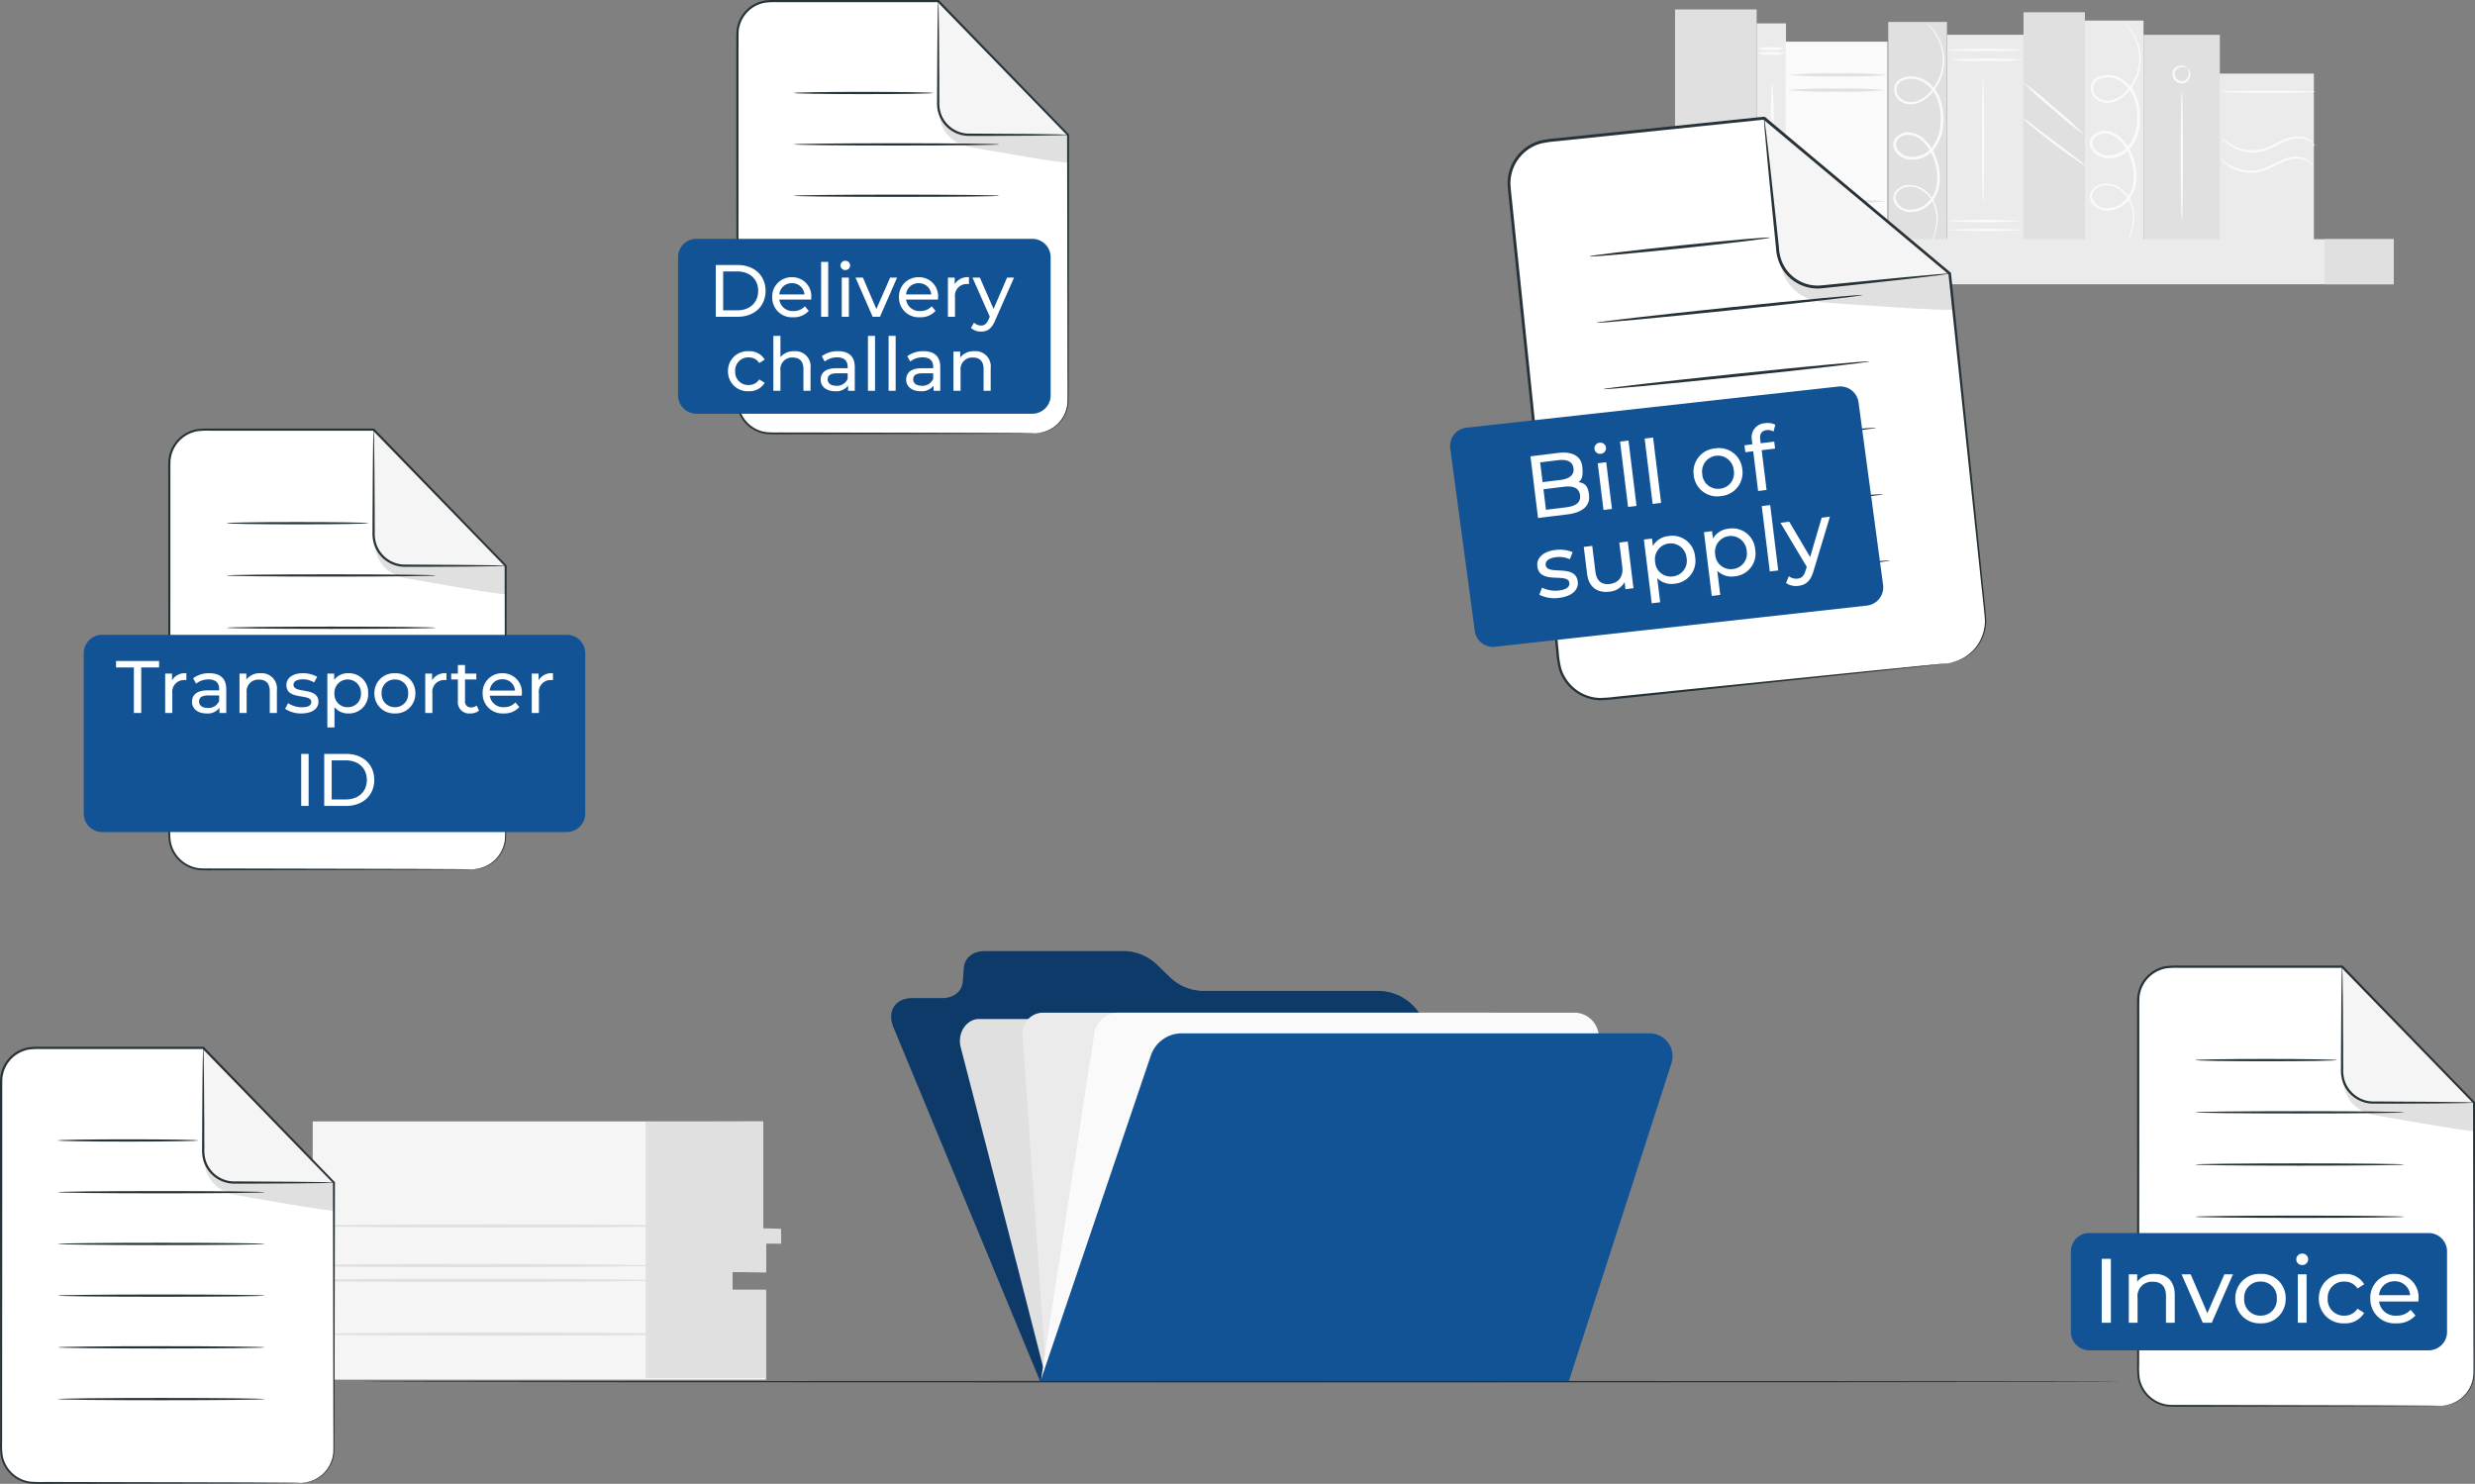 <svg xmlns="http://www.w3.org/2000/svg" width="481.408" height="288.617" viewBox="0 0 481.408 288.617">
  <rect x="0" y="0" width="481.408" height="288.617" fill="#808080" stroke="none"/>
  <g id="Group_5119" data-name="Group 5119" transform="translate(-145.195 -3550.162)">
    <g id="Asset_1" data-name="Asset 1" transform="translate(197.01 3582)">
      <g id="Background_Complete" transform="translate(4.175)">
        <g id="Group_4990" data-name="Group 4990" transform="translate(0 186.295)">
          <path id="Path_47895" data-name="Path 47895" d="M12.015,316.06v28.251H7.3v3.065h4.715v18.909h88.167V349.08H93.652v-3.749h6.531v-5.623h2.9v-2.552H99.634v-21.1H12.015Z" transform="translate(-7.176 -316.06)" fill="#f5f5f5"/>
          <path id="Path_47896" data-name="Path 47896" d="M125.16,316.143v49.825h23.412v-17.2h-6.531v-3.436l6.531.118v-5.623l2.959.006-.053-2.906-3.448-.083V316.06Z" transform="translate(-55.566 -316.06)" fill="#e0e0e0"/>
          <path id="Path_47897" data-name="Path 47897" d="M78.352,368.282c0,.171-15.956.312-35.631.312s-35.631-.141-35.631-.312,15.95-.312,35.631-.312,35.631.141,35.631.312Z" transform="translate(-7.09 -337.373)" fill="#e0e0e0"/>
          <path id="Path_47898" data-name="Path 47898" d="M78.352,363.412c0,.171-15.956.312-35.631.312s-35.631-.141-35.631-.312,15.95-.312,35.631-.312,35.631.141,35.631.312Z" transform="translate(-7.09 -335.373)" fill="#e0e0e0"/>
          <path id="Path_47899" data-name="Path 47899" d="M86.122,350.312c0,.171-15.956.312-35.631.312s-35.631-.141-35.631-.312S30.81,350,50.491,350,86.122,350.141,86.122,350.312Z" transform="translate(-10.28 -329.995)" fill="#e0e0e0"/>
          <path id="Path_47900" data-name="Path 47900" d="M86.862,386.022c0,.171-15.956.312-35.631.312s-35.631-.141-35.631-.312,15.95-.312,35.631-.312S86.862,385.851,86.862,386.022Z" transform="translate(-10.584 -344.656)" fill="#e0e0e0"/>
        </g>
        <g id="Group_4999" data-name="Group 4999" transform="translate(255.932 -30)">
          <g id="Group_4998" data-name="Group 4998" transform="translate(13.887)">
            <rect id="Rectangle_5086" data-name="Rectangle 5086" width="18.826" height="32.442" transform="translate(124.258 44.915) rotate(180)" fill="#ebebeb"/>
            <g id="Group_4991" data-name="Group 4991" transform="translate(52.748 4.928)">
              <rect id="Rectangle_5087" data-name="Rectangle 5087" width="14.865" height="40.5" transform="translate(15.036 40.5) rotate(180)" fill="#ebebeb"/>
              <path id="Path_47901" data-name="Path 47901" d="M486.48,13.164a128.774,128.774,0,0,1,15.184,0,64.535,64.535,0,0,1-7.592.224,64.535,64.535,0,0,1-7.592-.224Z" transform="translate(-486.48 -10.24)" fill="#fafafa"/>
              <path id="Path_47902" data-name="Path 47902" d="M487.87,16.424a115.168,115.168,0,0,1,14.358,0,57.681,57.681,0,0,1-7.179.224A57.682,57.682,0,0,1,487.87,16.424Z" transform="translate(-487.051 -11.579)" fill="#fafafa"/>
              <path id="Path_47903" data-name="Path 47903" d="M498.5,46.826c-.124,0-.224-5.364-.224-11.983s.1-11.983.224-11.983.224,5.364.224,11.983S498.628,46.826,498.5,46.826Z" transform="translate(-491.325 -14.313)" fill="#fafafa"/>
              <path id="Path_47904" data-name="Path 47904" d="M486.77,69.654a118.4,118.4,0,0,1,14.559,0,118.407,118.407,0,0,1-14.559,0Z" transform="translate(-486.599 -33.433)" fill="#fafafa"/>
              <path id="Path_47905" data-name="Path 47905" d="M486.77,72.6a124.416,124.416,0,0,1,14.924,0,124.416,124.416,0,0,1-14.924,0Z" transform="translate(-486.599 -34.645)" fill="#fafafa"/>
            </g>
            <g id="Group_4992" data-name="Group 4992" transform="translate(67.647 0.548)">
              <rect id="Rectangle_5088" data-name="Rectangle 5088" width="11.942" height="44.879" transform="translate(12.073 44.879) rotate(180)" fill="#e0e0e0"/>
              <path id="Path_47906" data-name="Path 47906" d="M511.845,35.9a11.66,11.66,0,0,1,1.845,1.279c1.232.931,2.694,2.045,4.309,3.271s3.077,2.34,4.3,3.277a11.8,11.8,0,0,1,1.727,1.438,11.207,11.207,0,0,1-1.916-1.179c-1.144-.778-2.706-1.9-4.391-3.177s-3.177-2.482-4.232-3.377a10.971,10.971,0,0,1-1.65-1.527Z" transform="translate(-511.79 -15.285)" fill="#fafafa"/>
              <path id="Path_47907" data-name="Path 47907" d="M511.759,23.978a68.26,68.26,0,0,1,6.112,4.939,68.413,68.413,0,0,1,5.818,5.281,68.261,68.261,0,0,1-6.112-4.939A68.424,68.424,0,0,1,511.759,23.978Z" transform="translate(-511.757 -10.392)" fill="#fafafa"/>
            </g>
            <g id="Group_4996" data-name="Group 4996" transform="translate(15.873 2.434)">
              <g id="Group_4993" data-name="Group 4993" transform="translate(0 0.277)">
                <rect id="Rectangle_5089" data-name="Rectangle 5089" width="5.712" height="42.751" transform="translate(5.712 42.751) rotate(180)" fill="#ebebeb"/>
                <path id="Path_47908" data-name="Path 47908" d="M424.33,14.281a6.885,6.885,0,0,0,2.676.271,6.755,6.755,0,0,0,2.676-.271,13.341,13.341,0,0,0-5.352,0Z" transform="translate(-424.088 -8.463)" fill="#fafafa"/>
                <path id="Path_47909" data-name="Path 47909" d="M424.13,12.7a6.885,6.885,0,0,0,2.676.271,6.755,6.755,0,0,0,2.676-.271,13.341,13.341,0,0,0-5.352,0Z" transform="translate(-424.006 -7.815)" fill="#fafafa"/>
                <path id="Path_47910" data-name="Path 47910" d="M424.33,71.331a6.885,6.885,0,0,0,2.676.271,6.756,6.756,0,0,0,2.676-.271,13.341,13.341,0,0,0-5.352,0Z" transform="translate(-424.088 -31.886)" fill="#fafafa"/>
                <path id="Path_47911" data-name="Path 47911" d="M424.13,69.751a6.885,6.885,0,0,0,2.676.271,6.755,6.755,0,0,0,2.676-.271,13.341,13.341,0,0,0-5.352,0Z" transform="translate(-424.006 -31.238)" fill="#fafafa"/>
                <path id="Path_47912" data-name="Path 47912" d="M428.871,45.224c.147,0,.271-4.9.271-10.934a109.405,109.405,0,0,0-.271-10.94,109.325,109.325,0,0,0-.271,10.94A109.155,109.155,0,0,0,428.871,45.224Z" transform="translate(-425.841 -12.298)" fill="#fafafa"/>
              </g>
              <g id="Group_4994" data-name="Group 4994" transform="translate(25.599)">
                <rect id="Rectangle_5090" data-name="Rectangle 5090" width="11.423" height="42.751" transform="translate(11.423 42.751) rotate(180)" fill="#e0e0e0"/>
                <path id="Path_47913" data-name="Path 47913" d="M476.241,47.487s.053-.077.136-.23.189-.395.324-.713a12.669,12.669,0,0,0,.831-2.9,7.549,7.549,0,0,0-.666-4.7,6.222,6.222,0,0,0-2.028-2.234,4.7,4.7,0,0,0-3.289-.778,3.445,3.445,0,0,0-1.7.784,2.257,2.257,0,0,0-.819,1.8,2.573,2.573,0,0,0,.978,1.81,3.527,3.527,0,0,0,1.951.825A5.182,5.182,0,0,0,476,39.677a6.508,6.508,0,0,0,2.01-4.108,10.948,10.948,0,0,0-.589-4.768,8.807,8.807,0,0,0-2.8-4.167,4.625,4.625,0,0,0-2.464-.973,3.216,3.216,0,0,0-2.564.908,2.1,2.1,0,0,0-.589,1.338,2.445,2.445,0,0,0,.395,1.4,3.713,3.713,0,0,0,2.3,1.574,5.384,5.384,0,0,0,5.034-1.686,8.388,8.388,0,0,0,1.957-4.816,11.944,11.944,0,0,0-.489-4.992,6.909,6.909,0,0,0-2.953-3.8,5.073,5.073,0,0,0-4.539-.477,2.378,2.378,0,0,0-1.474,1.745,2.766,2.766,0,0,0,.519,2.151,3.565,3.565,0,0,0,3.849,1.02,6.65,6.65,0,0,0,3.036-2.157A9.678,9.678,0,0,0,478.923,12a9.4,9.4,0,0,0-1.055-4.645,9.185,9.185,0,0,0-1.8-2.423c-.253-.236-.454-.407-.6-.513a1.19,1.19,0,0,0-.224-.153,10.811,10.811,0,0,1,2.423,3.177,9.3,9.3,0,0,1,.943,4.539,9.461,9.461,0,0,1-2.263,5.629,6.277,6.277,0,0,1-2.865,2,3.154,3.154,0,0,1-3.377-.89,2.319,2.319,0,0,1-.424-1.8,1.906,1.906,0,0,1,1.214-1.4A4.614,4.614,0,0,1,475,16a6.387,6.387,0,0,1,2.717,3.537,11.422,11.422,0,0,1,.454,4.768,7.892,7.892,0,0,1-1.833,4.509,4.857,4.857,0,0,1-4.515,1.521A3.177,3.177,0,0,1,469.851,29a1.642,1.642,0,0,1,.124-2.087,2.677,2.677,0,0,1,2.14-.749,4.053,4.053,0,0,1,2.187.861,8.319,8.319,0,0,1,2.635,3.914,10.454,10.454,0,0,1,.584,4.545,6,6,0,0,1-1.839,3.82A4.756,4.756,0,0,1,472,40.685a2.73,2.73,0,0,1-2.558-2.216,1.855,1.855,0,0,1,.666-1.485,3.062,3.062,0,0,1,1.5-.707,4.336,4.336,0,0,1,3.042.69,5.908,5.908,0,0,1,1.945,2.092,7.454,7.454,0,0,1,.725,4.533,13.2,13.2,0,0,1-.725,2.888c-.236.642-.377.973-.36.984Z" transform="translate(-468.03 -4.187)" fill="#fafafa"/>
              </g>
              <g id="Group_4995" data-name="Group 4995" transform="translate(5.423 3.831)">
                <rect id="Rectangle_5091" data-name="Rectangle 5091" width="19.817" height="38.938" transform="translate(20.023 38.938) rotate(180)" fill="#fafafa"/>
                <path id="Path_47914" data-name="Path 47914" d="M434.62,21.421a85.768,85.768,0,0,0,9.59.271,84.253,84.253,0,0,0,9.6-.271,84.082,84.082,0,0,0-9.6-.271A83.933,83.933,0,0,0,434.62,21.421Z" transform="translate(-433.736 -14.949)" fill="#e0e0e0"/>
                <path id="Path_47915" data-name="Path 47915" d="M434.2,26.431a83.523,83.523,0,0,0,9.466.271,82.05,82.05,0,0,0,9.472-.271,81.967,81.967,0,0,0-9.472-.271A81.82,81.82,0,0,0,434.2,26.431Z" transform="translate(-433.563 -17.006)" fill="#e0e0e0"/>
                <path id="Path_47916" data-name="Path 47916" d="M433.12,69.031a92.728,92.728,0,0,0,9.973.271,90.924,90.924,0,0,0,9.973-.271,90.839,90.839,0,0,0-9.973-.271A90.839,90.839,0,0,0,433.12,69.031Z" transform="translate(-433.12 -34.496)" fill="#e0e0e0"/>
                <path id="Path_47917" data-name="Path 47917" d="M433.57,63.151a87.952,87.952,0,0,0,9.714.271A86.245,86.245,0,0,0,453,63.151a86.249,86.249,0,0,0-9.714-.271A86.25,86.25,0,0,0,433.57,63.151Z" transform="translate(-433.305 -32.082)" fill="#e0e0e0"/>
              </g>
            </g>
            <g id="Group_4997" data-name="Group 4997" transform="translate(79.703 2.163)">
              <rect id="Rectangle_5092" data-name="Rectangle 5092" width="11.423" height="42.751" transform="translate(11.423 42.751) rotate(180)" fill="#ebebeb"/>
              <path id="Path_47918" data-name="Path 47918" d="M541.111,47.027s.053-.077.136-.23.189-.395.324-.713a12.671,12.671,0,0,0,.831-2.9,7.549,7.549,0,0,0-.666-4.7,6.222,6.222,0,0,0-2.028-2.234,4.7,4.7,0,0,0-3.289-.778,3.446,3.446,0,0,0-1.7.784,2.257,2.257,0,0,0-.819,1.8,2.562,2.562,0,0,0,.978,1.81,3.527,3.527,0,0,0,1.951.825,5.182,5.182,0,0,0,4.049-1.474,6.508,6.508,0,0,0,2.01-4.108,10.95,10.95,0,0,0-.589-4.768,8.807,8.807,0,0,0-2.8-4.167,4.625,4.625,0,0,0-2.464-.973,3.215,3.215,0,0,0-2.564.908,2.1,2.1,0,0,0-.589,1.338,2.446,2.446,0,0,0,.395,1.4,3.713,3.713,0,0,0,2.3,1.574,5.384,5.384,0,0,0,5.034-1.686,8.388,8.388,0,0,0,1.957-4.816,11.943,11.943,0,0,0-.489-4.992,6.909,6.909,0,0,0-2.953-3.8,5.074,5.074,0,0,0-4.539-.477,2.378,2.378,0,0,0-1.474,1.745,2.766,2.766,0,0,0,.519,2.151,3.565,3.565,0,0,0,3.849,1.02,6.651,6.651,0,0,0,3.036-2.157,9.678,9.678,0,0,0,2.275-5.865A9.4,9.4,0,0,0,542.737,6.9a9.185,9.185,0,0,0-1.8-2.423c-.253-.236-.454-.407-.6-.513a1.191,1.191,0,0,0-.224-.153,10.814,10.814,0,0,1,2.423,3.177,9.3,9.3,0,0,1,.943,4.539,9.46,9.46,0,0,1-2.263,5.629,6.277,6.277,0,0,1-2.865,2,3.154,3.154,0,0,1-3.377-.89,2.319,2.319,0,0,1-.424-1.8,1.906,1.906,0,0,1,1.214-1.4,4.6,4.6,0,0,1,4.091.466,6.386,6.386,0,0,1,2.717,3.537,11.422,11.422,0,0,1,.454,4.768,7.909,7.909,0,0,1-1.833,4.509,4.858,4.858,0,0,1-4.515,1.521,3.178,3.178,0,0,1-1.969-1.332,1.642,1.642,0,0,1,.124-2.087,2.676,2.676,0,0,1,2.14-.749,4.053,4.053,0,0,1,2.187.861,8.32,8.32,0,0,1,2.635,3.914,10.453,10.453,0,0,1,.583,4.545,6,6,0,0,1-1.839,3.82,4.756,4.756,0,0,1-3.678,1.379,2.73,2.73,0,0,1-2.558-2.216,1.855,1.855,0,0,1,.666-1.485,3.061,3.061,0,0,1,1.5-.707,4.336,4.336,0,0,1,3.041.69,5.907,5.907,0,0,1,1.945,2.092,7.454,7.454,0,0,1,.725,4.533,13.214,13.214,0,0,1-.725,2.888c-.236.642-.377.973-.36.984Z" transform="translate(-532.894 -3.727)" fill="#fafafa"/>
            </g>
            <rect id="Rectangle_5093" data-name="Rectangle 5093" width="15.873" height="44.915" transform="translate(15.873 44.915) rotate(180)" fill="#e0e0e0"/>
            <rect id="Rectangle_5094" data-name="Rectangle 5094" width="14.848" height="39.981" transform="translate(105.974 44.915) rotate(180)" fill="#e0e0e0"/>
            <path id="Path_47919" data-name="Path 47919" d="M577.411,42.065a12.446,12.446,0,0,0,2.358,1.68,8.244,8.244,0,0,0,2.988.831,7.73,7.73,0,0,0,3.708-.642c1.25-.536,2.4-1.22,3.566-1.627a5.572,5.572,0,0,1,3.236-.295,3.478,3.478,0,0,1,1.874,1.138,1.354,1.354,0,0,1,.365.713c-.035.018-.147-.248-.5-.6a3.532,3.532,0,0,0-1.815-.943,5.429,5.429,0,0,0-3.024.377c-1.108.407-2.234,1.09-3.531,1.65a7.844,7.844,0,0,1-3.92.642,8.041,8.041,0,0,1-3.1-.961,7.012,7.012,0,0,1-1.733-1.326,2.12,2.12,0,0,1-.483-.637Z" transform="translate(-471.06 -17.197)" fill="#fafafa"/>
            <path id="Path_47920" data-name="Path 47920" d="M576.841,48.775a12.446,12.446,0,0,0,2.358,1.68,8.244,8.244,0,0,0,2.988.831,7.73,7.73,0,0,0,3.708-.642c1.25-.536,2.4-1.22,3.566-1.627a5.575,5.575,0,0,1,3.236-.295,3.444,3.444,0,0,1,1.874,1.138,1.353,1.353,0,0,1,.365.713c-.035.018-.147-.248-.5-.6a3.532,3.532,0,0,0-1.815-.943,5.429,5.429,0,0,0-3.024.377c-1.108.407-2.234,1.09-3.531,1.65a7.844,7.844,0,0,1-3.92.642,8.041,8.041,0,0,1-3.1-.961,7.014,7.014,0,0,1-1.733-1.326,2.121,2.121,0,0,1-.483-.637Z" transform="translate(-470.826 -19.952)" fill="#fafafa"/>
            <path id="Path_47921" data-name="Path 47921" d="M577.27,27.024c0-.124,4.085-.224,9.13-.224s9.13.1,9.13.224-4.085.224-9.13.224S577.27,27.148,577.27,27.024Z" transform="translate(-471.008 -11.003)" fill="#fafafa"/>
            <path id="Path_47922" data-name="Path 47922" d="M563.894,18.982a2.121,2.121,0,0,0-1.291-.106,1.556,1.556,0,0,0-1,.831,1.435,1.435,0,0,0,1.839,1.774,1.551,1.551,0,0,0,.8-1.037,2.154,2.154,0,0,0-.159-1.285c.018-.018.147.053.283.277a1.615,1.615,0,0,1,.189,1.073,1.821,1.821,0,0,1-.925,1.35,1.825,1.825,0,0,1-2.411-2.316,1.829,1.829,0,0,1,1.309-.973,1.64,1.64,0,0,1,1.079.147c.224.13.3.259.289.271Z" transform="translate(-464.357 -7.612)" fill="#fafafa"/>
            <path id="Path_47923" data-name="Path 47923" d="M564.074,51.959c-.124,0-.224-5.605-.224-12.52s.1-12.52.224-12.52.224,5.605.224,12.52S564.2,51.959,564.074,51.959Z" transform="translate(-465.498 -11.053)" fill="#fafafa"/>
          </g>
          <rect id="Rectangle_5095" data-name="Rectangle 5095" width="153.653" height="8.771" transform="translate(0 44.685)" fill="#ebebeb"/>
          <rect id="Rectangle_5096" data-name="Rectangle 5096" width="13.415" height="8.771" transform="translate(140.237 44.685)" fill="#e0e0e0"/>
        </g>
      </g>
      <g id="Character" transform="translate(121.536 153.164)">
        <g id="Group_5002" data-name="Group 5002">
          <path id="Path_47924" data-name="Path 47924" d="M235.206,343.59l-28.558-68.9c-1.3-3.142.33-5.694,3.649-5.694h5.747c2.346,0,3.943-1.291,4.091-3.307l.189-2.535c.153-2.016,1.751-3.307,4.1-3.307h27.3a9.547,9.547,0,0,1,6.325,2.8l2.216,2.146a9.549,9.549,0,0,0,6.319,2.8h34.771a9.7,9.7,0,0,1,8.305,5.694l28.31,70.307H235.206Z" transform="translate(-206.199 -259.85)" fill="#125396"/>
          <g id="Group_5000" data-name="Group 5000" opacity="0.3">
            <path id="Path_47925" data-name="Path 47925" d="M235.206,343.59l-28.558-68.9c-1.3-3.142.33-5.694,3.649-5.694h5.747c2.346,0,3.943-1.291,4.091-3.307l.189-2.535c.153-2.016,1.751-3.307,4.1-3.307h27.3a9.547,9.547,0,0,1,6.325,2.8l2.216,2.146a9.549,9.549,0,0,0,6.319,2.8h34.771a9.7,9.7,0,0,1,8.305,5.694l28.31,70.307H235.206Z" transform="translate(-206.199 -259.85)"/>
          </g>
          <path id="Path_47926" data-name="Path 47926" d="M239.79,329.387l-10.769-41.643c-.707-2.741,1.085-5.493,3.584-5.493h84.424a3.854,3.854,0,0,1,3.6,3.1L336.3,348.03c.69,2.753-.413,4.4-2.912,4.374l-84.943.024a3.852,3.852,0,0,1-3.548-3.077l-5.1-19.964Z" transform="translate(-215.506 -269.047)" fill="#e0e0e0"/>
          <g id="Group_5001" data-name="Group 5001" transform="translate(25.524 11.971)">
            <path id="Path_47927" data-name="Path 47927" d="M254.1,350.043l-4.586-65.58a4.02,4.02,0,0,1,4.014-4.3H341v69.883H254.1Z" transform="translate(-249.503 -280.16)" fill="#ebebeb"/>
            <path id="Path_47928" data-name="Path 47928" d="M255.636,351.546l10.4-67.608a4.843,4.843,0,0,1,4.757-3.778h88.485a4.783,4.783,0,0,1,4.468,6.661L344.64,348.687l-89.01,2.847Z" transform="translate(-252.018 -280.16)" fill="#fafafa"/>
          </g>
          <path id="Path_47929" data-name="Path 47929" d="M255.41,354.7l21.461-63.317a6.351,6.351,0,0,1,5.971-4.4h91.22a4.46,4.46,0,0,1,4.073,5.918l-19.958,61.837-102.767-.029Z" transform="translate(-226.404 -270.989)" fill="#125396"/>
        </g>
      </g>
      <g id="Files" transform="translate(-59.728 -31.838)">
        <g id="Group_5005" data-name="Group 5005" transform="translate(21.43 83.363)">
          <g id="Group_5004" data-name="Group 5004" transform="translate(19.202)">
            <g id="Group_5003" data-name="Group 5003" transform="translate(0.207 0.212)">
              <path id="Path_47930" data-name="Path 47930" d="M134.344,204.721H82.017a6.551,6.551,0,0,1-6.547-6.547V125.747a6.551,6.551,0,0,1,6.547-6.547H115.2l25.688,26.477v52.5a6.551,6.551,0,0,1-6.547,6.547Z" transform="translate(-75.47 -119.2)" fill="#fff"/>
              <path id="Path_47931" data-name="Path 47931" d="M122.32,119.2v20.388a6.084,6.084,0,0,0,6.089,6.089h19.6L122.32,119.2Z" transform="translate(-82.587 -119.2)" fill="#f5f5f5"/>
              <path id="Path_47932" data-name="Path 47932" d="M122.63,145.34s-.254,4.944,5.368,6.573a5.456,5.456,0,0,0,.645.144c2.561.458,19.4,3.452,19.4,3.07v-5.479h-19.6s-4.893-.17-5.818-4.308Z" transform="translate(-82.634 -123.171)" fill="#e0e0e0"/>
            </g>
            <path id="Path_47933" data-name="Path 47933" d="M134.307,204.683a6.992,6.992,0,0,0,1.128-.136,6.571,6.571,0,0,0,2.968-1.382,6.478,6.478,0,0,0,2.341-4.622c.034-2.112,0-4.563,0-7.3-.017-10.966-.042-26.655-.076-45.61l.051.127c-7.777-8.006-16.453-16.928-25.705-26.46l.153.068H83.456a16.327,16.327,0,0,0-2.51.093,6.32,6.32,0,0,0-5.275,5.784c-.042,1.162-.017,2.375-.025,3.553v20.88c0,9.058-.008,17.793-.017,26.112q0,6.246-.008,12.161v8.667a15.5,15.5,0,0,0,.119,2.756,6.4,6.4,0,0,0,5.385,5.072c.84.1,1.722.051,2.578.068,3.435,0,6.734.008,9.88.017,12.577.025,22.754.051,29.81.068,3.511.017,6.242.034,8.108.042.916.008,1.62.017,2.1.025s.721.025.721.025-.246.017-.721.025-1.187.008-2.1.025c-1.866.008-4.6.025-8.108.042-7.048.017-17.233.042-29.81.068-3.146,0-6.445.008-9.88.017a24.859,24.859,0,0,1-2.621-.068,6.709,6.709,0,0,1-5.691-5.334,15.046,15.046,0,0,1-.136-2.824v-8.667q0-5.915-.008-12.161c0-8.32,0-17.055-.017-26.112v-20.88c.008-1.2-.025-2.358.025-3.587a6.653,6.653,0,0,1,1.238-3.443,6.8,6.8,0,0,1,4.393-2.739,17.776,17.776,0,0,1,2.587-.1h31.8l.059.068c9.244,9.541,17.9,18.48,25.671,26.494l.051.051v.076c-.034,18.955-.059,34.644-.076,45.61-.017,2.739,0,5.173-.042,7.31a6.574,6.574,0,0,1-2.434,4.7,6.471,6.471,0,0,1-3.028,1.357,5.544,5.544,0,0,1-.848.076h-.288Z" transform="translate(-75.226 -118.95)" fill="#263238"/>
            <path id="Path_47934" data-name="Path 47934" d="M147.971,145.676a3.269,3.269,0,0,1-.5.042c-.382.008-.857.025-1.442.042-1.315.017-3.112.042-5.309.068-2.256.017-4.927.025-7.87.042h-4.656a6.275,6.275,0,0,1-4.546-2.137,6.212,6.212,0,0,1-1.281-2.264,7.482,7.482,0,0,1-.288-2.5c0-1.611.008-3.163.017-4.648.017-2.951.034-5.614.051-7.879.025-2.2.051-3.994.068-5.309.017-.585.034-1.069.042-1.442a2.29,2.29,0,0,1,.042-.5,1.764,1.764,0,0,1,.042.5c.008.382.025.857.042,1.442.017,1.314.042,3.112.068,5.309.017,2.256.025,4.927.051,7.879,0,1.484,0,3.036.017,4.648a6.941,6.941,0,0,0,.271,2.366,6.022,6.022,0,0,0,1.2,2.112,5.855,5.855,0,0,0,4.232,1.993c1.611,0,3.163.017,4.647.025,2.951.017,5.614.034,7.87.051,2.2.025,3.995.051,5.309.068.585.017,1.069.034,1.442.042a2.29,2.29,0,0,1,.5.042Z" transform="translate(-82.343 -118.986)" fill="#263238"/>
          </g>
          <path id="Path_47935" data-name="Path 47935" d="M116.2,140.611c0,.119-6.183.22-13.807.22s-13.807-.1-13.807-.22,6.183-.22,13.807-.22S116.2,140.492,116.2,140.611Z" transform="translate(-58.054 -122.207)" fill="#263238"/>
          <path id="Path_47936" data-name="Path 47936" d="M129.308,152.6c0,.119-9.117.22-20.354.22s-20.354-.1-20.354-.22,9.108-.221,20.354-.221S129.308,152.482,129.308,152.6Z" transform="translate(-58.055 -124.029)" fill="#263238"/>
          <path id="Path_47937" data-name="Path 47937" d="M129.308,164.591c0,.119-9.117.22-20.354.22s-20.354-.1-20.354-.22,9.108-.22,20.354-.22S129.308,164.472,129.308,164.591Z" transform="translate(-58.055 -125.85)" fill="#263238"/>
          <path id="Path_47938" data-name="Path 47938" d="M129.308,176.581c0,.119-9.117.22-20.354.22s-20.354-.1-20.354-.22,9.108-.22,20.354-.22S129.308,176.462,129.308,176.581Z" transform="translate(-58.055 -127.672)" fill="#263238"/>
          <path id="Path_47939" data-name="Path 47939" d="M129.308,188.57c0,.119-9.117.221-20.354.221s-20.354-.1-20.354-.221,9.108-.22,20.354-.22S129.308,188.452,129.308,188.57Z" transform="translate(-58.055 -129.493)" fill="#263238"/>
          <path id="Path_47940" data-name="Path 47940" d="M129.308,200.561c0,.119-9.117.22-20.354.22s-20.354-.1-20.354-.22,9.108-.22,20.354-.22S129.308,200.442,129.308,200.561Z" transform="translate(-58.055 -131.315)" fill="#263238"/>
          <path id="Path_47941" data-name="Path 47941" d="M65.209,179.85h90.383a3.58,3.58,0,0,1,3.579,3.579v31.2a3.58,3.58,0,0,1-3.579,3.579H65.209a3.58,3.58,0,0,1-3.579-3.579v-31.2A3.58,3.58,0,0,1,65.209,179.85Z" transform="translate(-58.857 -139.732)" fill="#125396"/>
          <path id="Path_47994" data-name="Path 47994" d="M-20.162,4.52h1.431V-4.342h3.47V-5.6h-8.371v1.258h3.47Zm7.417-6.376V-3.142h-1.33V4.52h1.388V.7a2.286,2.286,0,0,1,2.414-2.588,2.451,2.451,0,0,1,.318.014V-3.215A2.925,2.925,0,0,0-12.746-1.856Zm7.272-1.359a5.1,5.1,0,0,0-3.166.983l.578,1.041a3.875,3.875,0,0,1,2.429-.824c1.373,0,2.053.68,2.053,1.851V.111h-2.2c-2.284,0-3.079,1.012-3.079,2.241,0,1.33,1.1,2.255,2.834,2.255a2.844,2.844,0,0,0,2.516-1.1V4.52h1.316V-.106C-2.192-2.2-3.377-3.215-5.473-3.215Zm-.318,6.752c-1.055,0-1.692-.477-1.692-1.243,0-.651.39-1.186,1.764-1.186h2.14v1.07A2.222,2.222,0,0,1-5.791,3.537ZM4.473-3.215A3.285,3.285,0,0,0,1.712-1.986V-3.142H.382V4.52H1.77V.573A2.276,2.276,0,0,1,4.2-1.971c1.316,0,2.067.737,2.067,2.241V4.52H7.654V.111A2.968,2.968,0,0,0,4.473-3.215Zm7.952,7.822c2.039,0,3.311-.882,3.311-2.27,0-2.978-4.858-1.5-4.858-3.311,0-.607.593-1.055,1.807-1.055a4,4,0,0,1,2.212.607l.593-1.1a5.576,5.576,0,0,0-2.79-.694c-1.966,0-3.2.925-3.2,2.3,0,3.051,4.843,1.561,4.843,3.282,0,.651-.535,1.041-1.822,1.041a4.924,4.924,0,0,1-2.689-.8l-.578,1.1A5.53,5.53,0,0,0,12.425,4.607Zm9.108-7.822A3.263,3.263,0,0,0,18.8-1.928V-3.142h-1.33V7.325h1.388V3.364a3.272,3.272,0,0,0,2.675,1.243A3.723,3.723,0,0,0,25.408.689,3.719,3.719,0,0,0,21.533-3.215Zm-.116,6.607a2.534,2.534,0,0,1-2.573-2.7,2.583,2.583,0,1,1,5.161,0A2.537,2.537,0,0,1,21.418,3.393Zm9.195,1.214A3.813,3.813,0,0,0,34.588.689a3.8,3.8,0,0,0-3.976-3.9,3.813,3.813,0,0,0-3.99,3.9A3.824,3.824,0,0,0,30.612,4.607Zm0-1.214a2.537,2.537,0,0,1-2.588-2.7A2.525,2.525,0,0,1,30.612-2,2.514,2.514,0,0,1,33.186.689,2.526,2.526,0,0,1,30.612,3.393Zm7.229-5.248V-3.142h-1.33V4.52H37.9V.7a2.286,2.286,0,0,1,2.414-2.588,2.451,2.451,0,0,1,.318.014V-3.215A2.925,2.925,0,0,0,37.841-1.856Zm8.689,4.93a1.748,1.748,0,0,1-1.084.361,1.129,1.129,0,0,1-1.2-1.287V-2h2.2V-3.142h-2.2V-4.819H42.858v1.677h-1.3V-2h1.3V2.207a2.187,2.187,0,0,0,2.429,2.4,2.618,2.618,0,0,0,1.677-.535ZM55.306.732a3.7,3.7,0,0,0-3.788-3.947,3.753,3.753,0,0,0-3.846,3.9,3.836,3.836,0,0,0,4.12,3.918,3.846,3.846,0,0,0,3.022-1.243l-.766-.9a2.861,2.861,0,0,1-2.212.925A2.6,2.6,0,0,1,49.06,1.152h6.217C55.291,1.022,55.306.848,55.306.732ZM51.518-2.043a2.39,2.39,0,0,1,2.458,2.2H49.06A2.388,2.388,0,0,1,51.518-2.043Zm7.041.188V-3.142h-1.33V4.52h1.388V.7a2.286,2.286,0,0,1,2.414-2.588,2.451,2.451,0,0,1,.318.014V-3.215A2.925,2.925,0,0,0,58.559-1.856ZM12.382,22.592h1.446V12.472H12.382Zm4.482,0h4.265c3.253,0,5.465-2.053,5.465-5.06s-2.212-5.06-5.465-5.06H16.863Zm1.446-1.258v-7.6h2.732c2.5,0,4.106,1.532,4.106,3.8s-1.6,3.8-4.106,3.8Z" transform="translate(32.686 50.802)" fill="#fff"/>
        </g>
        <g id="Group_5008" data-name="Group 5008" transform="translate(7.914 203.616)">
          <g id="Group_5007" data-name="Group 5007">
            <g id="Group_5006" data-name="Group 5006" transform="translate(0.215 0.217)">
              <path id="Path_47942" data-name="Path 47942" d="M95.155,345.613H43.379a6.479,6.479,0,0,1-6.479-6.479V267.479A6.479,6.479,0,0,1,43.379,261H76.209l25.417,26.2v51.937a6.479,6.479,0,0,1-6.479,6.479Z" transform="translate(-36.9 -261)" fill="#fff"/>
              <path id="Path_47943" data-name="Path 47943" d="M83.26,261v20.167a6.023,6.023,0,0,0,6.021,6.021h19.4Z" transform="translate(-43.943 -261)" fill="#f5f5f5"/>
              <path id="Path_47944" data-name="Path 47944" d="M83.57,286.87s-.254,4.893,5.317,6.5c.212.059.424.1.636.144,2.536.449,19.2,3.418,19.2,3.036v-5.419h-19.4S84.486,290.958,83.57,286.87Z" transform="translate(-43.99 -264.93)" fill="#e0e0e0"/>
            </g>
            <path id="Path_47945" data-name="Path 47945" d="M95.116,345.574a6.855,6.855,0,0,0,1.119-.136,6.507,6.507,0,0,0,2.934-1.365,6.374,6.374,0,0,0,2.315-4.571c.034-2.086,0-4.512,0-7.217-.017-10.847-.042-26.375-.076-45.126l.051.127c-7.692-7.921-16.275-16.75-25.434-26.18l.153.068H44.8a16.041,16.041,0,0,0-2.485.093,6.246,6.246,0,0,0-5.207,5.725c-.042,1.145-.017,2.349-.025,3.511v20.651c0,8.956-.008,17.6-.017,25.833,0,4.113,0,8.133-.008,12.026v8.583a15.123,15.123,0,0,0,.119,2.722,6.295,6.295,0,0,0,5.326,5,25.427,25.427,0,0,0,2.544.068q5.1,0,9.77.017c12.441.025,22.517.051,29.488.068,3.469.017,6.174.034,8.014.042q1.361.013,2.086.025c.466,0,.712.025.712.025s-.237.017-.712.025-1.179.009-2.086.026c-1.849.008-4.546.025-8.014.042-6.971.017-17.046.042-29.488.068-3.112,0-6.378.008-9.77.017a24.407,24.407,0,0,1-2.6-.068,6.658,6.658,0,0,1-5.64-5.275,15.516,15.516,0,0,1-.136-2.8V329.02q0-5.852-.008-12.026c0-8.235,0-16.877-.017-25.833V270.51c.008-1.179-.025-2.332.025-3.545a6.6,6.6,0,0,1,1.23-3.409,6.687,6.687,0,0,1,4.351-2.714,16.323,16.323,0,0,1,2.561-.093H76.289l.059.068c9.142,9.439,17.716,18.285,25.392,26.214l.051.051v.076c-.034,18.751-.059,34.279-.076,45.126-.017,2.714,0,5.122-.042,7.234a6.474,6.474,0,0,1-5.411,5.987,5.457,5.457,0,0,1-.84.076h-.288Z" transform="translate(-36.646 -260.744)" fill="#263238"/>
            <path id="Path_47946" data-name="Path 47946" d="M108.637,287.194a3.277,3.277,0,0,1-.5.042c-.373.008-.848.025-1.425.042-1.3.017-3.079.042-5.25.068-2.239.017-4.876.025-7.794.042H89.063a6.251,6.251,0,0,1-5.775-4.359A7.335,7.335,0,0,1,83,280.554c0-1.594.008-3.129.017-4.605.017-2.917.034-5.555.051-7.794.025-2.171.051-3.952.068-5.25.017-.577.034-1.052.042-1.425a2.386,2.386,0,0,1,.042-.5,1.764,1.764,0,0,1,.042.5c.008.373.025.848.042,1.425.017,1.3.042,3.079.068,5.25.017,2.239.025,4.876.051,7.794,0,1.467,0,3.011.017,4.605a6.8,6.8,0,0,0,.271,2.341,5.828,5.828,0,0,0,5.36,4.062c1.594,0,3.129.017,4.6.025,2.917.017,5.555.034,7.794.051,2.171.025,3.952.051,5.25.068.577.017,1.052.034,1.425.042a2.3,2.3,0,0,1,.5.042Z" transform="translate(-43.687 -260.78)" fill="#263238"/>
          </g>
          <path id="Path_47947" data-name="Path 47947" d="M77.208,282.181c0,.119-6.115.221-13.654.221s-13.654-.1-13.654-.221,6.115-.221,13.654-.221S77.208,282.062,77.208,282.181Z" transform="translate(-38.66 -263.967)" fill="#263238"/>
          <path id="Path_47948" data-name="Path 47948" d="M90.167,294.051c0,.119-9.015.221-20.133.221s-20.133-.1-20.133-.221,9.015-.221,20.133-.221S90.167,293.932,90.167,294.051Z" transform="translate(-38.66 -265.77)" fill="#263238"/>
          <path id="Path_47949" data-name="Path 47949" d="M90.165,305.911c0,.119-9.015.221-20.133.221s-20.142-.1-20.142-.221,9.015-.221,20.142-.221S90.165,305.792,90.165,305.911Z" transform="translate(-38.658 -267.572)" fill="#263238"/>
          <path id="Path_47950" data-name="Path 47950" d="M90.165,317.771c0,.119-9.015.221-20.133.221s-20.142-.1-20.142-.221,9.015-.221,20.142-.221S90.165,317.652,90.165,317.771Z" transform="translate(-38.658 -269.374)" fill="#263238"/>
          <path id="Path_47951" data-name="Path 47951" d="M90.165,329.631c0,.119-9.015.221-20.133.221s-20.142-.1-20.142-.221,9.015-.221,20.142-.221S90.165,329.512,90.165,329.631Z" transform="translate(-38.658 -271.176)" fill="#263238"/>
          <path id="Path_47952" data-name="Path 47952" d="M90.165,341.5c0,.119-9.015.221-20.133.221s-20.142-.1-20.142-.221,9.015-.221,20.142-.221S90.165,341.382,90.165,341.5Z" transform="translate(-38.658 -272.979)" fill="#263238"/>
        </g>
        <g id="Group_5011" data-name="Group 5011" transform="translate(139.802)">
          <g id="Group_5010" data-name="Group 5010" transform="translate(11.327)">
            <g id="Group_5009" data-name="Group 5009" transform="translate(0.198 0.209)">
              <path id="Path_47954" data-name="Path 47954" d="M263.632,104.97H212.187a6.439,6.439,0,0,1-6.437-6.437v-71.2a6.439,6.439,0,0,1,6.437-6.437h32.626l25.256,26.028V98.533A6.439,6.439,0,0,1,263.632,104.97Z" transform="translate(-205.75 -20.9)" fill="#fff"/>
              <path id="Path_47955" data-name="Path 47955" d="M251.81,20.9V40.94a5.986,5.986,0,0,0,5.987,5.987h19.268Z" transform="translate(-212.747 -20.9)" fill="#f5f5f5"/>
              <path id="Path_47956" data-name="Path 47956" d="M252.118,46.6s-.254,4.86,5.275,6.454c.2.059.424.1.636.144,2.519.449,19.073,3.392,19.073,3.019V50.832H257.835s-4.809-.161-5.725-4.232Z" transform="translate(-212.793 -24.804)" fill="#e0e0e0"/>
            </g>
            <path id="Path_47957" data-name="Path 47957" d="M263.6,104.933a7.151,7.151,0,0,0,1.111-.127,6.483,6.483,0,0,0,2.917-1.357,6.367,6.367,0,0,0,2.307-4.537c.034-2.078,0-4.486,0-7.175-.017-10.779-.042-26.206-.076-44.838l.051.127c-7.65-7.87-16.173-16.648-25.273-26.011l.153.068H213.61a15.776,15.776,0,0,0-2.468.093,6.2,6.2,0,0,0-4.037,2.519,6.119,6.119,0,0,0-1.136,3.163c-.042,1.136-.008,2.332-.025,3.494V50.876c0,8.9-.008,17.487-.017,25.671,0,4.088,0,8.082-.008,11.949V97.02a14.936,14.936,0,0,0,.119,2.705,6.272,6.272,0,0,0,2.909,4.139,6.18,6.18,0,0,0,2.375.84,25.015,25.015,0,0,0,2.527.068q5.063,0,9.711.017c12.365.025,22.372.051,29.3.068,3.452.017,6.132.034,7.963.042.9.008,1.594.017,2.069.025s.7.025.7.025-.237.017-.7.025c-.483,0-1.17.008-2.069.025-1.832.008-4.512.025-7.963.042-6.929.017-16.936.042-29.3.068q-4.643,0-9.711.017a24.074,24.074,0,0,1-2.578-.068,6.625,6.625,0,0,1-5.6-5.25,15.35,15.35,0,0,1-.127-2.782V88.506q0-5.814-.009-11.949c0-8.184,0-16.767-.017-25.671V30.361c.008-1.17-.025-2.324.025-3.52a6.563,6.563,0,0,1,1.221-3.392,6.651,6.651,0,0,1,4.325-2.7,16.1,16.1,0,0,1,2.544-.093H244.9l.059.068c9.083,9.38,17.6,18.166,25.23,26.045l.051.051V46.9c-.034,18.632-.059,34.059-.076,44.838-.017,2.7,0,5.088-.042,7.183a6.45,6.45,0,0,1-5.377,5.945,5.292,5.292,0,0,1-.84.076h-.28Z" transform="translate(-205.516 -20.654)" fill="#263238"/>
            <path id="Path_47958" data-name="Path 47958" d="M277.028,46.926a3.221,3.221,0,0,1-.492.042c-.373.008-.84.025-1.416.042-1.289.017-3.062.042-5.216.068-2.222.017-4.843.025-7.743.042h-4.58a6.224,6.224,0,0,1-5.733-4.334,7.023,7.023,0,0,1-.28-2.459c0-1.586.008-3.112.017-4.571.017-2.9.034-5.521.051-7.743.025-2.163.051-3.927.068-5.216.017-.577.034-1.043.042-1.416a2.242,2.242,0,0,1,.042-.492,1.729,1.729,0,0,1,.042.492c.008.373.025.84.042,1.416.017,1.289.042,3.062.068,5.216.017,2.222.025,4.843.051,7.743,0,1.459,0,2.985.017,4.571a6.7,6.7,0,0,0,.271,2.324,5.611,5.611,0,0,0,1.179,2.069,5.78,5.78,0,0,0,4.156,1.959c1.577,0,3.1.017,4.563.025,2.9.017,5.521.034,7.743.051,2.163.025,3.927.051,5.216.068.577.017,1.043.034,1.416.042a2.245,2.245,0,0,1,.492.042Z" transform="translate(-212.511 -20.69)" fill="#263238"/>
          </g>
          <path id="Path_47959" data-name="Path 47959" d="M245.809,41.941c0,.119-6.072.22-13.569.22s-13.569-.1-13.569-.22,6.072-.221,13.569-.221S245.809,41.822,245.809,41.941Z" transform="translate(-196.187 -23.854)" fill="#263238"/>
          <path id="Path_47960" data-name="Path 47960" d="M258.682,53.731c0,.119-8.956.221-20.006.221s-20.006-.1-20.006-.221,8.956-.22,20.006-.22S258.682,53.612,258.682,53.731Z" transform="translate(-196.187 -25.645)" fill="#263238"/>
          <path id="Path_47961" data-name="Path 47961" d="M258.682,65.511c0,.119-8.956.221-20.006.221s-20.006-.1-20.006-.221,8.956-.221,20.006-.221S258.682,65.392,258.682,65.511Z" transform="translate(-196.187 -27.435)" fill="#263238"/>
          <path id="Path_47962" data-name="Path 47962" d="M258.682,77.3c0,.119-8.956.22-20.006.22s-20.006-.1-20.006-.22,8.956-.221,20.006-.221S258.682,77.182,258.682,77.3Z" transform="translate(-196.187 -29.226)" fill="#263238"/>
          <path id="Path_47963" data-name="Path 47963" d="M258.682,89.09c0,.119-8.956.221-20.006.221s-20.006-.1-20.006-.221,8.956-.22,20.006-.22S258.682,88.972,258.682,89.09Z" transform="translate(-196.187 -31.017)" fill="#263238"/>
          <path id="Path_47964" data-name="Path 47964" d="M258.682,100.88c0,.119-8.956.221-20.006.221s-20.006-.1-20.006-.221,8.956-.221,20.006-.221S258.682,100.762,258.682,100.88Z" transform="translate(-196.187 -32.808)" fill="#263238"/>
          <path id="Path_47965" data-name="Path 47965" d="M195.739,80.52h65.312A3.58,3.58,0,0,1,264.63,84.1v26.863a3.58,3.58,0,0,1-3.579,3.579H195.739a3.58,3.58,0,0,1-3.579-3.579V84.1A3.58,3.58,0,0,1,195.739,80.52Z" transform="translate(-192.16 -34.065)" fill="#125396"/>
          <path id="Path_47993" data-name="Path 47993" d="M-19.63,3.322h4.245c3.237,0,5.439-2.043,5.439-5.036s-2.2-5.036-5.439-5.036H-19.63Zm1.439-1.252V-5.5h2.719c2.489,0,4.086,1.525,4.086,3.784s-1.6,3.784-4.086,3.784ZM-1.055-.448a3.677,3.677,0,0,0-3.77-3.928A3.735,3.735,0,0,0-8.652-.491a3.818,3.818,0,0,0,4.1,3.9A3.828,3.828,0,0,0-1.544,2.171l-.763-.892a2.847,2.847,0,0,1-2.2.921A2.583,2.583,0,0,1-7.271-.031h6.187C-1.069-.16-1.055-.333-1.055-.448ZM-4.825-3.21A2.378,2.378,0,0,1-2.379-1.023H-7.271A2.377,2.377,0,0,1-4.825-3.21ZM.859,3.322H2.24V-7.354H.859Zm4.7-9.093A.9.9,0,0,0,6.5-6.692a.9.9,0,0,0-.935-.878.909.909,0,0,0-.935.906A.9.9,0,0,0,5.564-5.771ZM4.873,3.322H6.254V-4.3H4.873ZM14.283-4.3,11.607,1.811,8.988-4.3H7.549l3.338,7.626H12.3L15.635-4.3ZM23.606-.448a3.677,3.677,0,0,0-3.77-3.928A3.735,3.735,0,0,0,16.009-.491a3.818,3.818,0,0,0,4.1,3.9,3.828,3.828,0,0,0,3.007-1.237l-.763-.892a2.847,2.847,0,0,1-2.2.921,2.583,2.583,0,0,1-2.763-2.23h6.187C23.592-.16,23.606-.333,23.606-.448ZM19.837-3.21a2.378,2.378,0,0,1,2.446,2.187H17.391A2.377,2.377,0,0,1,19.837-3.21Zm7.007.187V-4.3H25.52V3.322H26.9v-3.8a2.275,2.275,0,0,1,2.4-2.575,2.439,2.439,0,0,1,.317.014V-4.376A2.911,2.911,0,0,0,26.844-3.023ZM37.031-4.3,34.4,1.8,31.736-4.3H30.3l3.367,7.611-.245.532c-.374.878-.791,1.18-1.453,1.18A1.951,1.951,0,0,1,30.6,4.458l-.59,1.036a2.863,2.863,0,0,0,1.957.705c1.165,0,2.043-.5,2.719-2.115l3.7-8.388ZM-13.227,17.8a3.412,3.412,0,0,0,3.108-1.64l-1.05-.662a2.377,2.377,0,0,1-2.072,1.094A2.527,2.527,0,0,1-15.86,13.9a2.531,2.531,0,0,1,2.619-2.676,2.377,2.377,0,0,1,2.072,1.094l1.05-.676a3.4,3.4,0,0,0-3.108-1.626A3.81,3.81,0,0,0-17.256,13.9,3.821,3.821,0,0,0-13.227,17.8Zm8.863-7.784a3.307,3.307,0,0,0-2.691,1.151V7.034H-8.436V17.71h1.381V13.782A2.265,2.265,0,0,1-4.638,11.25c1.309,0,2.058.734,2.058,2.23v4.23H-1.2V13.322A2.954,2.954,0,0,0-4.364,10.012Zm8.5,0a5.078,5.078,0,0,0-3.151.978l.576,1.036a3.856,3.856,0,0,1,2.417-.82c1.367,0,2.043.676,2.043,1.842v.273H3.837c-2.273,0-3.065,1.007-3.065,2.23,0,1.324,1.094,2.245,2.82,2.245A2.831,2.831,0,0,0,6.1,16.7V17.71H7.405v-4.6C7.405,11.019,6.226,10.012,4.139,10.012Zm-.317,6.719c-1.05,0-1.683-.475-1.683-1.237,0-.647.388-1.18,1.755-1.18H6.024v1.065A2.212,2.212,0,0,1,3.823,16.732Zm6.144.978h1.381V7.034H9.966Zm4.014,0h1.381V7.034H13.981Zm6.791-7.7a5.078,5.078,0,0,0-3.151.978l.576,1.036a3.856,3.856,0,0,1,2.417-.82c1.367,0,2.043.676,2.043,1.842v.273H20.47c-2.273,0-3.065,1.007-3.065,2.23,0,1.324,1.094,2.245,2.82,2.245a2.831,2.831,0,0,0,2.5-1.094V17.71h1.309v-4.6C24.038,11.019,22.858,10.012,20.772,10.012Zm-.317,6.719c-1.05,0-1.683-.475-1.683-1.237,0-.647.388-1.18,1.755-1.18h2.129v1.065A2.212,2.212,0,0,1,20.455,16.732Zm10.216-6.719a3.269,3.269,0,0,0-2.748,1.223V10.084H26.6V17.71H27.98V13.782A2.265,2.265,0,0,1,30.4,11.25c1.309,0,2.058.734,2.058,2.23v4.23h1.381V13.322A2.954,2.954,0,0,0,30.671,10.012Z" transform="translate(26.967 58.297)" fill="#fff"/>
        </g>
        <g id="Group_5014" data-name="Group 5014" transform="translate(289.562 22.708)">
          <g id="Group_5013" data-name="Group 5013" transform="translate(11.589)">
            <g id="Group_5012" data-name="Group 5012" transform="translate(0.251 0.288)">
              <path id="Path_47966" data-name="Path 47966" d="M467.925,153.814l-66.43,6.912a8.359,8.359,0,0,1-9.176-7.446l-9.566-91.949a8.359,8.359,0,0,1,7.446-9.176l42.133-4.385,36.111,30.217,6.929,66.651A8.359,8.359,0,0,1,467.925,153.814Z" transform="translate(-382.707 -47.77)" fill="#fff"/>
              <path id="Path_47967" data-name="Path 47967" d="M441.218,47.77l2.688,25.875a7.776,7.776,0,0,0,8.532,6.929l24.883-2.587L441.21,47.77Z" transform="translate(-391.595 -47.77)" fill="#f5f5f5"/>
              <path id="Path_47968" data-name="Path 47968" d="M445.08,80.92s.322,6.31,7.684,7.633c.28.051.56.076.84.1,3.307.246,25.095,1.823,25.044,1.331l-.721-6.954-24.883,2.587s-6.233.433-7.955-4.7Z" transform="translate(-392.182 -52.806)" fill="#e0e0e0"/>
            </g>
            <path id="Path_47969" data-name="Path 47969" d="M467.88,153.762a7.658,7.658,0,0,0,1.416-.322,8.408,8.408,0,0,0,3.587-2.146,8.278,8.278,0,0,0,2.366-6.174c-.237-2.688-.611-5.792-.967-9.261-1.476-13.917-3.579-33.838-6.123-57.9l.085.161C457.313,68.988,445.126,58.8,432.116,47.93l.2.059c-7.811.814-15.944,1.662-24.306,2.536-4.181.433-8.43.882-12.713,1.323-1.069.11-2.146.22-3.223.339a21.278,21.278,0,0,0-3.18.449,8.061,8.061,0,0,0-4.876,3.791,7.918,7.918,0,0,0-1.043,4.24c.093,1.476.3,3.011.441,4.512.314,3.011.619,6,.933,8.973q.929,8.9,1.823,17.538c1.187,11.5,2.341,22.584,3.435,33.151q.814,7.925,1.594,15.435.382,3.753.763,7.4c.127,1.213.246,2.417.373,3.613a18.981,18.981,0,0,0,.517,3.477,8.166,8.166,0,0,0,4.317,4.953,8.031,8.031,0,0,0,3.18.763,30.545,30.545,0,0,0,3.274-.254c4.359-.449,8.549-.874,12.543-1.289,15.969-1.62,28.894-2.934,37.85-3.842,4.461-.441,7.921-.78,10.3-1.018,1.162-.11,2.061-.2,2.68-.246.6-.051.916-.068.916-.068s-.305.051-.907.127q-.929.1-2.672.305c-2.366.263-5.826.636-10.279,1.119-8.947.95-21.864,2.324-37.833,4.028q-5.992.636-12.535,1.323a32.507,32.507,0,0,1-3.341.263,8.6,8.6,0,0,1-7.938-6.021,19.244,19.244,0,0,1-.543-3.57q-.191-1.794-.382-3.613c-.254-2.426-.517-4.893-.772-7.4q-.789-7.506-1.62-15.435c-1.1-10.567-2.264-21.652-3.469-33.143q-.9-8.625-1.832-17.538-.458-4.452-.933-8.973c-.144-1.518-.339-2.994-.441-4.554a8.559,8.559,0,0,1,1.119-4.546,8.645,8.645,0,0,1,5.224-4.062,21.13,21.13,0,0,1,3.274-.466c1.077-.11,2.154-.22,3.223-.339,4.291-.449,8.532-.882,12.713-1.323,8.371-.865,16.5-1.713,24.315-2.519h.119l.093.059c12.993,10.889,25.171,21.1,36.086,30.251l.076.059v.093c2.468,24.069,4.512,43.99,5.928,57.915.339,3.486.687,6.573.907,9.287a8.366,8.366,0,0,1-6.149,8.4,6.968,6.968,0,0,1-1.069.212,3.021,3.021,0,0,1-.365.034Z" transform="translate(-382.411 -47.43)" fill="#263238"/>
            <path id="Path_47970" data-name="Path 47970" d="M477.331,77.986a6.367,6.367,0,0,1-.636.127c-.483.068-1.086.144-1.823.246-1.671.2-3.944.466-6.734.789-2.867.314-6.25.687-9.99,1.1-1.883.2-3.859.407-5.911.619a8.075,8.075,0,0,1-7.989-4.826,9.265,9.265,0,0,1-.7-3.138c-.2-2.044-.407-4.02-.594-5.9-.365-3.749-.7-7.132-.975-10.007-.254-2.79-.458-5.08-.611-6.751-.059-.746-.1-1.357-.136-1.84a2.845,2.845,0,0,1-.008-.645,3.211,3.211,0,0,1,.127.636c.068.483.144,1.086.246,1.823.2,1.671.466,3.944.789,6.734.314,2.867.687,6.25,1.1,9.99.2,1.883.416,3.859.628,5.9a8.639,8.639,0,0,0,.661,2.968A7.524,7.524,0,0,0,452.21,80.3l5.894-.585,10-.975c2.79-.254,5.08-.458,6.751-.611.746-.059,1.357-.1,1.84-.136a2.854,2.854,0,0,1,.645-.008Z" transform="translate(-391.345 -47.48)" fill="#263238"/>
          </g>
          <path id="Path_47971" data-name="Path 47971" d="M436.3,75.146c.017.161-7.819,1.1-17.5,2.112s-17.538,1.7-17.555,1.535,7.819-1.1,17.5-2.112S436.284,74.985,436.3,75.146Z" transform="translate(-373.684 -51.637)" fill="#263238"/>
          <path id="Path_47972" data-name="Path 47972" d="M454.514,88.327c.017.161-11.542,1.493-25.807,2.977s-25.85,2.561-25.867,2.4,11.534-1.484,25.807-2.977S454.5,88.166,454.514,88.327Z" transform="translate(-373.926 -53.641)" fill="#263238"/>
          <path id="Path_47973" data-name="Path 47973" d="M456.094,103.547c.017.161-11.542,1.493-25.807,2.977s-25.85,2.561-25.867,2.4,11.534-1.484,25.807-2.977S456.077,103.386,456.094,103.547Z" transform="translate(-374.166 -55.953)" fill="#263238"/>
          <path id="Path_47974" data-name="Path 47974" d="M457.674,118.767c.017.161-11.542,1.493-25.807,2.977s-25.85,2.561-25.866,2.4,11.534-1.484,25.807-2.977S457.657,118.606,457.674,118.767Z" transform="translate(-374.406 -58.265)" fill="#263238"/>
          <path id="Path_47975" data-name="Path 47975" d="M459.264,134c.017.161-11.542,1.493-25.807,2.977s-25.85,2.561-25.866,2.4,11.534-1.484,25.807-2.977S459.247,133.836,459.264,134Z" transform="translate(-374.647 -60.579)" fill="#263238"/>
          <path id="Path_47976" data-name="Path 47976" d="M460.844,149.217c.017.161-11.542,1.493-25.807,2.977s-25.85,2.561-25.866,2.4,11.534-1.484,25.807-2.977S460.827,149.056,460.844,149.217Z" transform="translate(-374.887 -62.891)" fill="#263238"/>
          <path id="Path_47977" data-name="Path 47977" d="M3.579.48,76.345,0a3.58,3.58,0,0,1,3.579,3.579L81,39.377a3.58,3.58,0,0,1-3.579,3.579l-72.766.48a3.58,3.58,0,0,1-3.579-3.579L0,4.059A3.58,3.58,0,0,1,3.579.48Z" transform="translate(0 60.375) rotate(-5.94)" fill="#125396"/>
          <path id="Path_47992" data-name="Path 47992" d="M10.236,7.1c.95-.466,1.093-1.68,1.093-2.993C11.329,2.158,9.775.984,7,.984H1.574V13.07H7.341c3.056,0,4.627-1.191,4.627-3.263C11.968,8.2,11.6,7.482,10.236,7.1ZM6.84,2.383C8.6,2.383,9.6,3.039,9.6,4.316S8.6,6.25,6.84,6.25H3.3V2.383Zm.432,9.289H3.3V7.649H7.272c1.917,0,2.952.622,2.952,2.02S9.188,11.672,7.272,11.672Zm7.96-9.513a1.08,1.08,0,1,0,0-2.158,1.091,1.091,0,0,0-1.122,1.088A1.077,1.077,0,0,0,15.231,2.158ZM14.4,13.07H16.06V3.919H14.4Zm4.817,0h1.658V.259H19.22Zm4.817,0h1.658V.259H24.037Zm13.381.1a4.553,4.553,0,0,0,4.748-4.679,4.539,4.539,0,0,0-4.748-4.662,4.553,4.553,0,0,0-4.765,4.662A4.567,4.567,0,0,0,37.418,13.174Zm0-1.45a3.03,3.03,0,0,1-3.091-3.229,3.085,3.085,0,1,1,6.164,0A3.017,3.017,0,0,1,37.418,11.723Zm10.394-10.2a2.146,2.146,0,0,1,1.278.432l.5-1.26A3.092,3.092,0,0,0,47.725.155,2.75,2.75,0,0,0,44.7,3.108v.811H43.15V5.283H44.7V13.07h1.658V5.283h2.624V3.919H46.327V3.125C46.327,2.072,46.828,1.519,47.812,1.519ZM3.781,28.99c2.434,0,3.954-1.053,3.954-2.711,0-3.557-5.8-1.8-5.8-3.954,0-.725.708-1.26,2.158-1.26a4.779,4.779,0,0,1,2.642.725l.708-1.312a6.659,6.659,0,0,0-3.332-.829c-2.348,0-3.816,1.105-3.816,2.745,0,3.643,5.784,1.865,5.784,3.919,0,.777-.639,1.243-2.175,1.243a5.88,5.88,0,0,1-3.211-.95L0,27.92A6.6,6.6,0,0,0,3.781,28.99Zm12.9-9.254v4.731c0,1.968-1.105,3.039-2.832,3.039-1.571,0-2.469-.9-2.469-2.693V19.736H9.721V25c0,2.693,1.571,3.988,3.937,3.988a3.723,3.723,0,0,0,3.108-1.485v1.381h1.571V19.736Zm9.669-.086a3.9,3.9,0,0,0-3.263,1.537v-1.45H21.5v12.5h1.658V27.505a3.908,3.908,0,0,0,3.194,1.485,4.446,4.446,0,0,0,4.627-4.679A4.441,4.441,0,0,0,26.348,19.649Zm-.138,7.89a3.026,3.026,0,0,1-3.073-3.229,3.085,3.085,0,1,1,6.164,0A3.03,3.03,0,0,1,26.209,27.54Zm11.913-7.89a3.9,3.9,0,0,0-3.263,1.537v-1.45H33.271v12.5h1.658V27.505a3.908,3.908,0,0,0,3.194,1.485,4.446,4.446,0,0,0,4.627-4.679A4.441,4.441,0,0,0,38.123,19.649Zm-.138,7.89a3.026,3.026,0,0,1-3.073-3.229,3.085,3.085,0,1,1,6.164,0A3.03,3.03,0,0,1,37.985,27.54Zm7.062,1.347H46.7V16.075H45.046Zm11.292-9.151-3.16,7.321-3.194-7.321H48.258l4.04,9.134L52,29.508c-.449,1.053-.95,1.416-1.744,1.416a2.341,2.341,0,0,1-1.64-.673l-.708,1.243a3.436,3.436,0,0,0,2.348.846c1.4,0,2.452-.6,3.263-2.538l4.437-10.066Z" transform="translate(14.357 65.268) rotate(-7)" fill="#fff"/>
        </g>
        <g id="Group_5017" data-name="Group 5017" transform="translate(410.623 187.813)">
          <g id="Group_5016" data-name="Group 5016" transform="translate(12.952)">
            <g id="Group_5015" data-name="Group 5015" transform="translate(0.207 0.212)">
              <path id="Path_47978" data-name="Path 47978" d="M585.807,327.79H533.549a6.537,6.537,0,0,1-6.539-6.539V248.919a6.537,6.537,0,0,1,6.539-6.539h33.143l25.655,26.443v52.428A6.537,6.537,0,0,1,585.807,327.79Z" transform="translate(-527.01 -242.363)" fill="#fff"/>
              <path id="Path_47979" data-name="Path 47979" d="M573.8,242.368v20.354a6.081,6.081,0,0,0,6.081,6.081h19.574L573.8,242.36Z" transform="translate(-534.118 -242.36)" fill="#f5f5f5"/>
              <path id="Path_47980" data-name="Path 47980" d="M574.109,268.48s-.255,4.936,5.36,6.564a5.454,5.454,0,0,0,.644.144c2.553.458,19.379,3.452,19.379,3.062v-5.47H579.918s-4.885-.17-5.818-4.3Z" transform="translate(-534.164 -246.328)" fill="#e0e0e0"/>
            </g>
            <path id="Path_47981" data-name="Path 47981" d="M585.771,327.749a7,7,0,0,0,1.128-.136,6.609,6.609,0,0,0,2.968-1.382,6.475,6.475,0,0,0,2.341-4.614c.034-2.112,0-4.554,0-7.285-.017-10.949-.042-26.621-.076-45.55l.051.127L566.51,242.483l.153.068H535a16.367,16.367,0,0,0-2.51.093,6.344,6.344,0,0,0-4.1,2.561,6.239,6.239,0,0,0-1.153,3.214c-.042,1.162-.017,2.375-.025,3.545v20.854c0,9.041-.008,17.767-.017,26.079q0,6.233-.008,12.145V319.7a15.4,15.4,0,0,0,.119,2.748,6.377,6.377,0,0,0,2.96,4.206,6.21,6.21,0,0,0,2.409.848c.84.1,1.722.051,2.57.068,3.426,0,6.725.008,9.863.017,12.56.025,22.729.051,29.768.068,3.5.017,6.233.034,8.091.042.916.008,1.62.017,2.1.025s.721.025.721.025-.246.017-.721.026-1.187.008-2.1.025c-1.866.008-4.588.025-8.091.042-7.039.017-17.207.042-29.768.068q-4.72,0-9.863.017a24.908,24.908,0,0,1-2.621-.068,6.717,6.717,0,0,1-5.682-5.326,15.036,15.036,0,0,1-.136-2.824V311.05q0-5.9-.008-12.145c0-8.311,0-17.038-.017-26.078V251.973c.008-1.187-.026-2.358.025-3.579a6.681,6.681,0,0,1,1.238-3.443,6.778,6.778,0,0,1,4.393-2.739,17.712,17.712,0,0,1,2.578-.1h31.761l.059.068c9.227,9.532,17.878,18.454,25.638,26.46l.051.051v.076c-.034,18.929-.059,34.6-.076,45.55-.017,2.739,0,5.173-.042,7.3a6.554,6.554,0,0,1-2.434,4.69,6.44,6.44,0,0,1-3.028,1.348,5.544,5.544,0,0,1-.848.076H585.8Z" transform="translate(-526.766 -242.11)" fill="#263238"/>
            <path id="Path_47982" data-name="Path 47982" d="M599.416,268.813a3.272,3.272,0,0,1-.5.042c-.382.008-.857.025-1.442.042-1.314.017-3.1.042-5.3.068-2.256.017-4.919.025-7.862.042h-4.647a6.312,6.312,0,0,1-4.546-2.129,6.213,6.213,0,0,1-1.281-2.264,7.461,7.461,0,0,1-.288-2.493c0-1.611.008-3.163.017-4.647.017-2.943.034-5.606.051-7.862.026-2.2.051-3.994.068-5.3.017-.585.034-1.06.042-1.442a2.275,2.275,0,0,1,.042-.5,1.78,1.78,0,0,1,.042.5c.008.382.025.857.042,1.442.017,1.315.042,3.1.068,5.3.017,2.256.026,4.919.051,7.862,0,1.484,0,3.036.017,4.647a6.962,6.962,0,0,0,.271,2.366,5.986,5.986,0,0,0,1.2,2.1,5.852,5.852,0,0,0,4.223,1.993c1.6,0,3.155.017,4.639.025,2.943.017,5.606.034,7.862.051,2.2.025,3.995.051,5.3.068.585.017,1.06.034,1.442.042a2.287,2.287,0,0,1,.5.042Z" transform="translate(-533.873 -242.149)" fill="#263238"/>
          </g>
          <path id="Path_47983" data-name="Path 47983" d="M567.69,263.75c0,.119-6.174.221-13.79.221s-13.79-.1-13.79-.221,6.174-.22,13.79-.22S567.69,263.632,567.69,263.75Z" transform="translate(-515.841 -245.364)" fill="#263238"/>
          <path id="Path_47984" data-name="Path 47984" d="M580.777,275.731c0,.119-9.1.22-20.328.22s-20.329-.1-20.329-.22,9.1-.221,20.329-.221S580.777,275.612,580.777,275.731Z" transform="translate(-515.842 -247.184)" fill="#263238"/>
          <path id="Path_47985" data-name="Path 47985" d="M580.777,287.7c0,.119-9.1.221-20.328.221s-20.329-.1-20.329-.221,9.1-.221,20.329-.221S580.777,287.582,580.777,287.7Z" transform="translate(-515.842 -249.002)" fill="#263238"/>
          <path id="Path_47986" data-name="Path 47986" d="M580.777,299.68c0,.119-9.1.221-20.328.221s-20.329-.1-20.329-.221,9.1-.22,20.329-.22S580.777,299.562,580.777,299.68Z" transform="translate(-515.842 -250.822)" fill="#263238"/>
          <path id="Path_47987" data-name="Path 47987" d="M580.777,311.651c0,.119-9.1.221-20.328.221s-20.329-.1-20.329-.221,9.1-.22,20.329-.22S580.777,311.532,580.777,311.651Z" transform="translate(-515.842 -252.641)" fill="#263238"/>
          <path id="Path_47988" data-name="Path 47988" d="M580.777,326.421c0,.119-9.1.22-20.328.22s-20.329-.1-20.329-.22,9.1-.221,20.329-.221S580.777,326.3,580.777,326.421Z" transform="translate(-515.842 -254.885)" fill="#263238"/>
          <path id="Path_47989" data-name="Path 47989" d="M516.769,302.94h66.007a3.579,3.579,0,0,1,3.579,3.579v15.658a3.58,3.58,0,0,1-3.579,3.579H516.769a3.58,3.58,0,0,1-3.579-3.579V306.519A3.58,3.58,0,0,1,516.769,302.94Z" transform="translate(-513.095 -250.915)" fill="#125396"/>
        </g>
      </g>
      <g id="Desk" transform="translate(-0.01 236.751)">
        <path id="Path_47990" data-name="Path 47990" d="M342.367,401.813c0,.083-76.651.153-171.181.153S-.01,401.9-.01,401.813s76.63-.153,171.2-.153S342.367,401.731,342.367,401.813Z" transform="translate(18.376 -401.66)" fill="#263238"/>
      </g>
    </g>
    <path id="Path_47991" data-name="Path 47991" d="M1.26,4.37H3.037V-8.071H1.26ZM11.551-5.138A4.038,4.038,0,0,0,8.156-3.628V-5.049H6.521V4.37H8.227V-.482A2.8,2.8,0,0,1,11.213-3.61c1.617,0,2.542.906,2.542,2.755V4.37h1.706V-1.05C15.461-3.823,13.844-5.138,11.551-5.138Zm13.561.089L21.806,2.5,18.571-5.049H16.794l4.123,9.42h1.742l4.123-9.42ZM32.15,4.477A4.687,4.687,0,0,0,37.038-.34a4.673,4.673,0,0,0-4.888-4.8,4.687,4.687,0,0,0-4.905,4.8A4.7,4.7,0,0,0,32.15,4.477Zm0-1.493A3.119,3.119,0,0,1,28.969-.34,3.1,3.1,0,0,1,32.15-3.645,3.091,3.091,0,0,1,35.314-.34,3.105,3.105,0,0,1,32.15,2.984Zm8.1-9.846A1.117,1.117,0,0,0,41.41-8a1.106,1.106,0,0,0-1.155-1.084A1.123,1.123,0,0,0,39.1-7.964,1.109,1.109,0,0,0,40.255-6.862ZM39.4,4.37h1.706v-9.42H39.4Zm9.064.107a4.214,4.214,0,0,0,3.839-2.026l-1.3-.818a2.937,2.937,0,0,1-2.559,1.351A3.121,3.121,0,0,1,45.213-.34a3.126,3.126,0,0,1,3.235-3.306,2.937,2.937,0,0,1,2.559,1.351l1.3-.835a4.2,4.2,0,0,0-3.839-2.008,4.706,4.706,0,0,0-4.977,4.8A4.72,4.72,0,0,0,48.466,4.477ZM62.88-.286a4.542,4.542,0,0,0-4.657-4.852A4.613,4.613,0,0,0,53.5-.34a4.716,4.716,0,0,0,5.065,4.817,4.728,4.728,0,0,0,3.715-1.529l-.942-1.1a3.517,3.517,0,0,1-2.719,1.137A3.191,3.191,0,0,1,55.2.229h7.643C62.862.069,62.88-.144,62.88-.286ZM58.224-3.7A2.938,2.938,0,0,1,61.245-1H55.2A2.936,2.936,0,0,1,58.224-3.7Z" transform="translate(552.74 3803.084)" fill="#fff"/>
  </g>
</svg>
